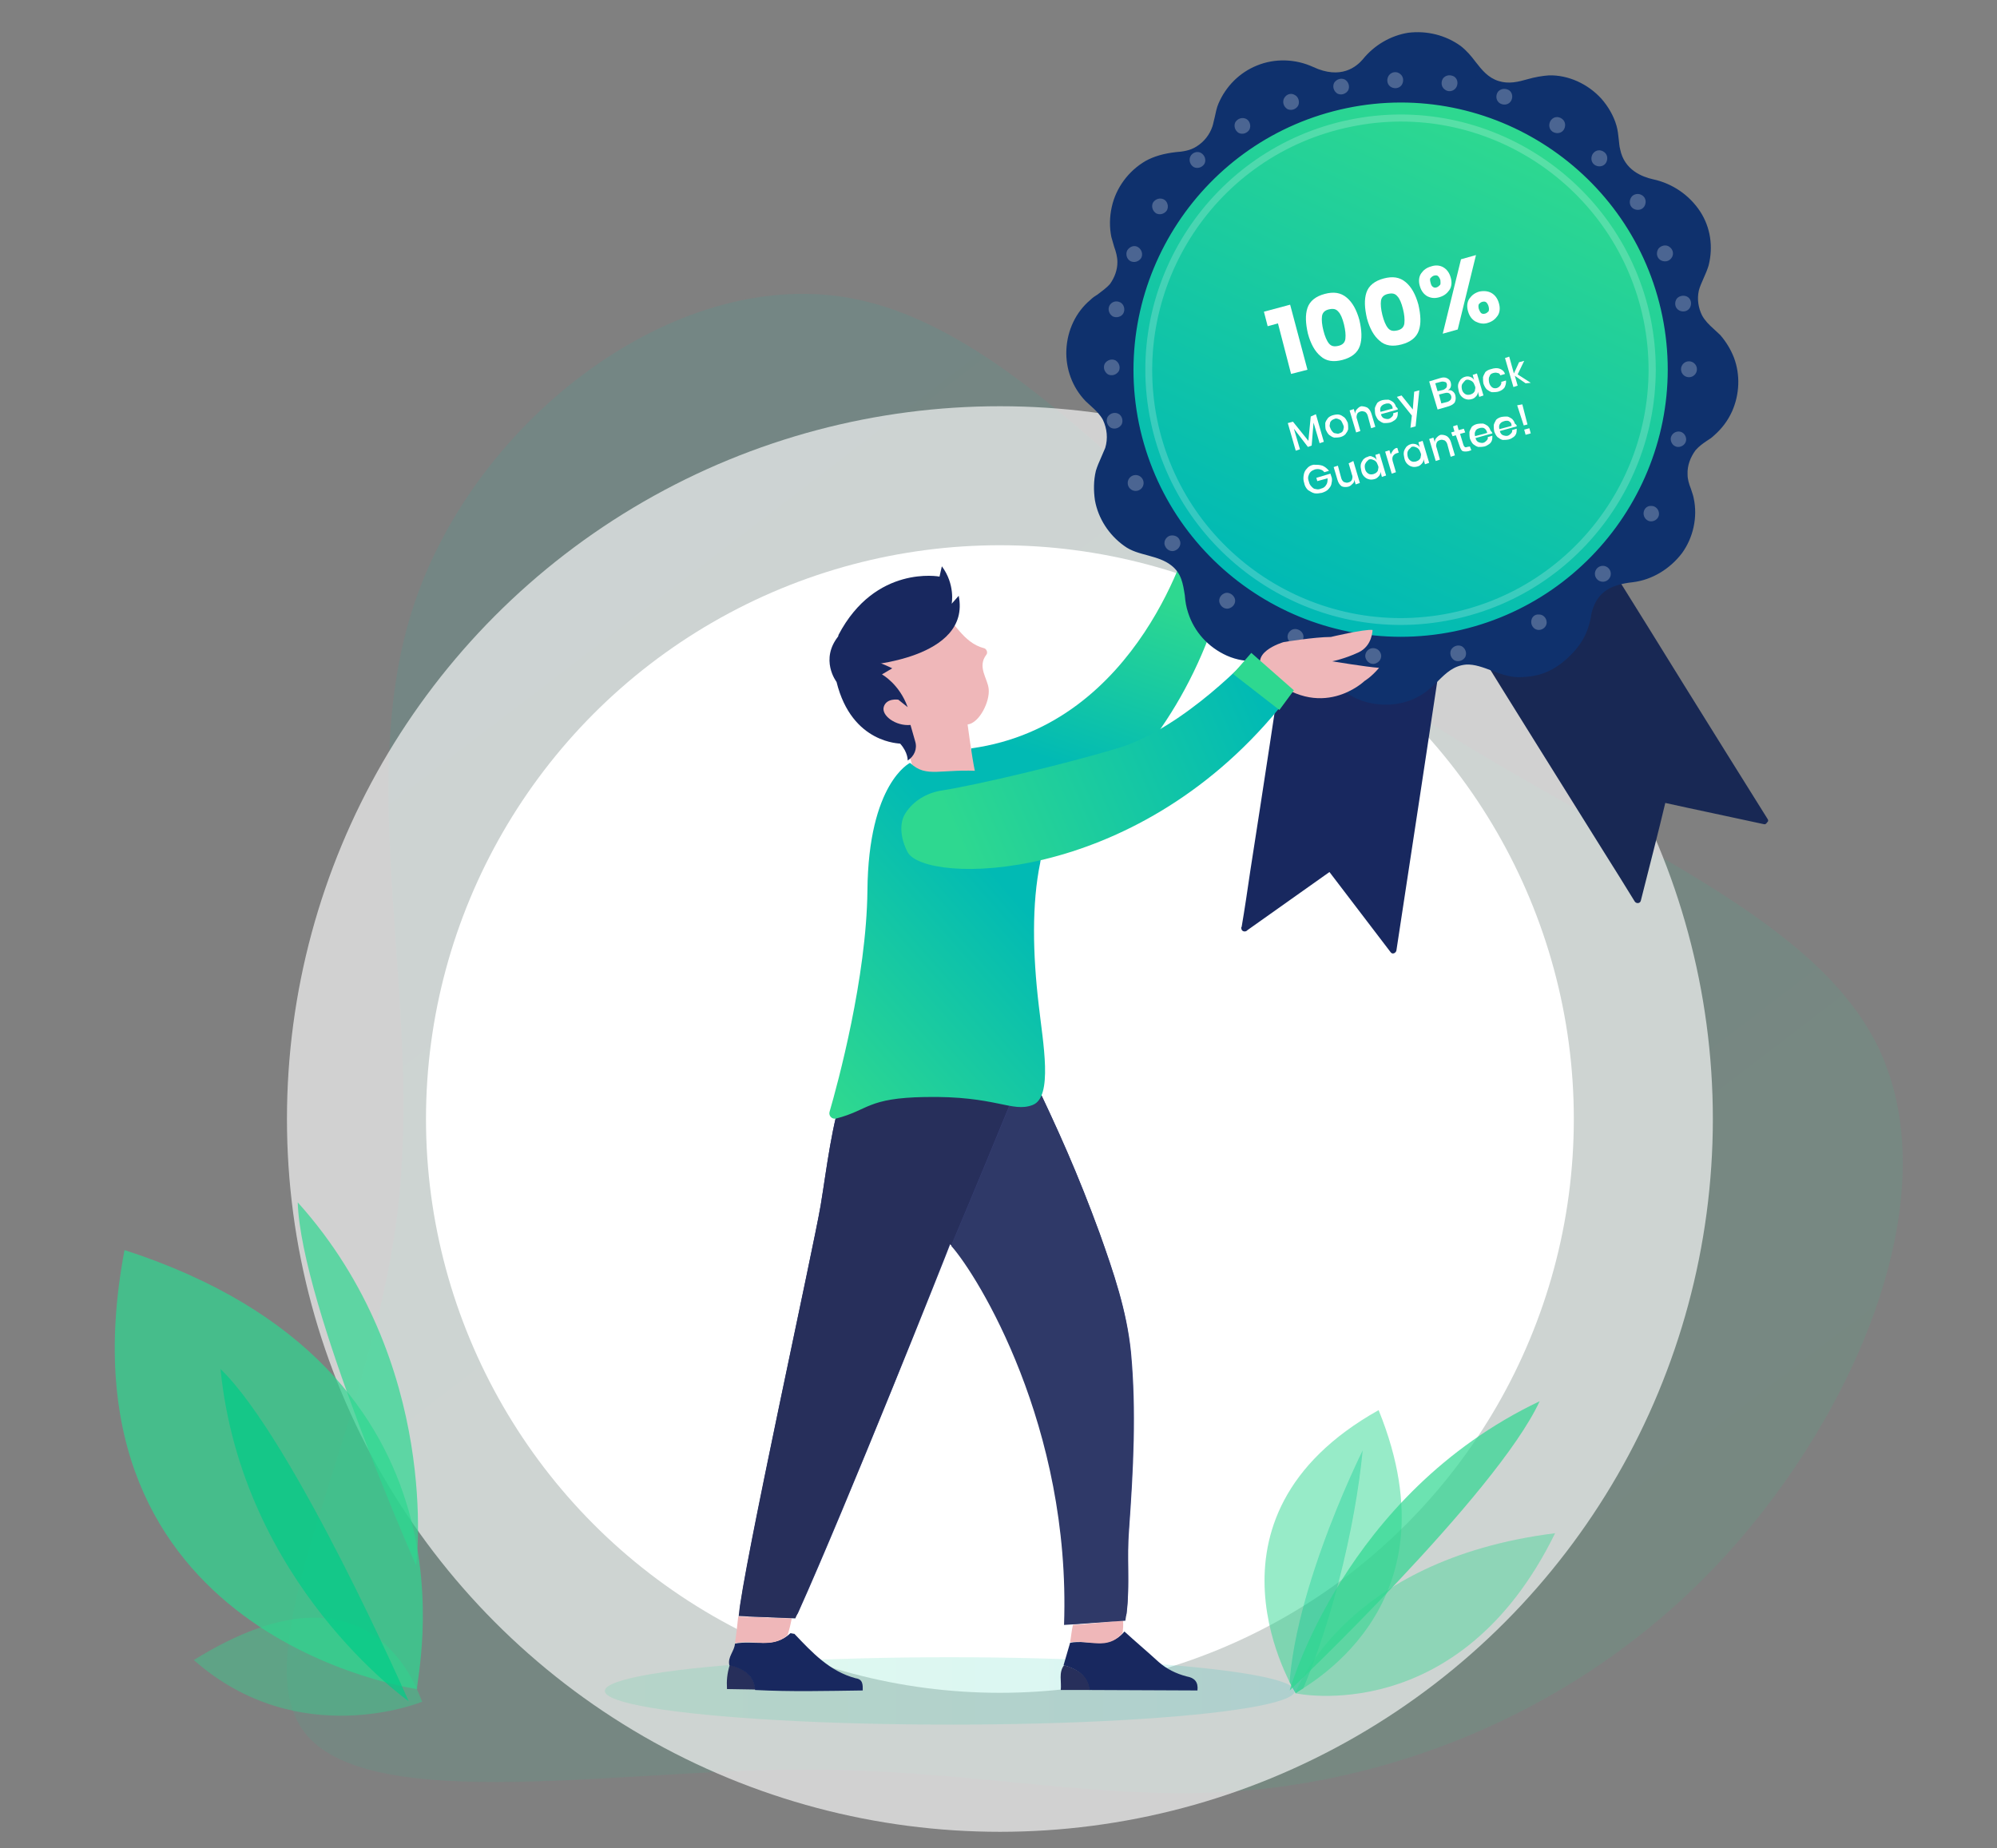 <?xml version="1.0" encoding="utf-8"?>
<!-- Generator: Adobe Illustrator 23.0.0, SVG Export Plug-In . SVG Version: 6.00 Build 0)  -->
<svg version="1.1" id="Layer_1" xmlns="http://www.w3.org/2000/svg" xmlns:xlink="http://www.w3.org/1999/xlink" x="0px" y="0px"
	 viewBox="0 0 426.6 394.9" style="enable-background:new 0 0 426.6 394.9;" xml:space="preserve">
<rect x="0" y="0" width="426.6" height="394.9" fill="#808080" stroke="none"/>
<style type="text/css">
	.st0{opacity:0.1;}
	.st1{fill:url(#SVGID_1_);}
	.st2{opacity:0.64;fill:#FFFFFF;enable-background:new    ;}
	.st3{fill:#FFFFFF;}
	.st4{opacity:0.15;fill:url(#SVGID_2_);enable-background:new    ;}
	.st5{fill:#272F5B;}
	.st6{fill:url(#SVGID_3_);}
	.st7{fill:#182854;}
	.st8{fill:#18285F;}
	.st9{fill:url(#SVGID_4_);}
	.st10{fill:#0F316D;}
	.st11{opacity:0.2;}
	.st12{opacity:0.25;}
	.st13{fill:#EFB7B9;}
	.st14{fill:#39417C;}
	.st15{fill:#A5ADBA;}
	.st16{fill:none;}
	.st17{fill:#2F3968;}
	.st18{fill:url(#SVGID_5_);}
	.st19{fill:url(#SVGID_6_);}
	.st20{fill:#2ED890;}
	.st21{opacity:0.7;}
	.st22{opacity:0.7;fill:#2ED890;enable-background:new    ;}
	.st23{opacity:0.7;clip-path:url(#SVGID_8_);fill:#00CC88;enable-background:new    ;}
	.st24{opacity:0.4;fill:#2ED890;enable-background:new    ;}
	.st25{opacity:0.7;fill:#00CC88;enable-background:new    ;}
</style>
<g>
	<g transform="translate(300,300)" class="st0">
		
			<linearGradient id="SVGID_1_" gradientUnits="userSpaceOnUse" x1="-3155.763" y1="2529.155" x2="-2715.47" y2="2347.858" gradientTransform="matrix(-0.259 -0.966 0.966 -0.259 -3246.12 -2290.344)">
			<stop  offset="0" style="stop-color:#2ED890"/>
			<stop  offset="1" style="stop-color:#01BAB4"/>
		</linearGradient>
		<path class="st1" d="M-7.4-154.4c-41.8-30.5-74.3-75.6-111.5-82c-37.2-6.4-79.2,25.9-92.5,65.1c-13.3,39.2,2,85.4-3.8,131.2
			c-5.8,45.8-32.7,91.3-20.3,109.5c12.4,18.2,64.1,9.2,104.2,8.7c40-0.4,68.5,7.7,101.3,4.1c32.9-3.6,70.2-18.7,98.6-49.8
			s48-77.9,32.3-109.3C85.2-108.1,34.3-123.9-7.4-154.4z"/>
	</g>
	<circle class="st2" cx="213.6" cy="239.1" r="152.3"/>
	<circle class="st3" cx="213.6" cy="239.1" r="122.6"/>
	
		<linearGradient id="SVGID_2_" gradientUnits="userSpaceOnUse" x1="129.208" y1="34.714" x2="276.525" y2="34.714" gradientTransform="matrix(1 0 0 -1 0 396)">
		<stop  offset="0" style="stop-color:#2ED890"/>
		<stop  offset="1" style="stop-color:#01BAB4"/>
	</linearGradient>
	<ellipse class="st4" cx="202.9" cy="361.3" rx="73.7" ry="7.2"/>
	<path class="st5" d="M155.9,355.7c2.8,0.7,5.1,2,5.5,5.3l-6.1-0.1C155.2,359.1,155.3,357.7,155.9,355.7z"/>
	
		<linearGradient id="SVGID_3_" gradientUnits="userSpaceOnUse" x1="240.689" y1="270.855" x2="227.564" y2="232.517" gradientTransform="matrix(1 0 0 -1 0 396)">
		<stop  offset="0" style="stop-color:#2ED890"/>
		<stop  offset="1" style="stop-color:#01BAB4"/>
	</linearGradient>
	<path class="st6" d="M207.5,159.9c0,0-2.3,11,4.8,25.4c0,0,41.1-14.6,51.1-67.6l-9.1-3.6C254.3,114.1,243.7,154.9,207.5,159.9z"/>
	<g>
		<g>
			<g>
				<polygon class="st7" points="376.9,175.4 355.1,170.7 349.6,192.4 296.5,107 323.7,90 				"/>
			</g>
			<g>
				<polygon class="st8" points="265.9,198.3 284.1,185.4 297.6,203.1 312.7,103.6 281,98.8 				"/>
			</g>
		</g>
		<g>
			<g>
				<path class="st7" d="M377.1,174.7c-7.2-1.6-14.5-3.1-21.8-4.7c-0.3-0.1-0.8,0.1-0.9,0.5c-1.8,7.2-3.7,14.4-5.4,21.6
					c0.4,0,0.9-0.1,1.3-0.1c-6-9.6-12-19.2-17.9-28.7c-9.5-15.4-19.1-30.7-28.7-46.1c-2.2-3.5-4.4-7-6.6-10.6
					c-0.1,0.3-0.2,0.6-0.3,0.9c9.1-5.7,18.1-11.3,27.2-17c-0.3-0.1-0.6-0.2-0.9-0.3c6,9.6,12,19.2,17.9,28.7
					c9.5,15.4,19.1,30.7,28.7,46.1c2.2,3.5,4.4,7,6.6,10.6c0.5,0.7,1.8,0.1,1.3-0.6c-6-9.6-12-19.2-17.9-28.7
					c-9.5-15.4-19.1-30.7-28.7-46.1c-2.2-3.5-4.4-7-6.6-10.6c-0.2-0.3-0.6-0.5-0.9-0.3c-9.1,5.7-18.1,11.3-27.2,17
					c-0.3,0.2-0.5,0.6-0.3,0.9c6,9.6,12,19.2,17.9,28.7c9.5,15.4,19.1,30.7,28.7,46.1c2.2,3.5,4.4,7,6.6,10.6
					c0.3,0.5,1.1,0.5,1.3-0.1c1.8-7.2,3.7-14.4,5.4-21.6c-0.3,0.1-0.6,0.3-0.9,0.5c7.2,1.6,14.5,3.1,21.8,4.7
					C377.5,176.3,378,174.9,377.1,174.7z"/>
			</g>
			<g>
				<path class="st8" d="M266.4,198.8c6.1-4.3,12.1-8.6,18.2-12.9c-0.3,0-0.7-0.1-1-0.1c4.5,5.9,9,11.8,13.5,17.7
					c0.4,0.5,1.1,0.1,1.2-0.4c1.7-11.2,3.4-22.3,5.1-33.5c2.7-17.9,5.4-35.8,8.2-53.7c0.6-4.1,1.2-8.2,1.9-12.3
					c0.1-0.4-0.3-0.7-0.7-0.7c-10.6-1.6-21.1-3.2-31.7-4.8c-0.4-0.1-0.7,0.3-0.7,0.7c-1.7,11.2-3.4,22.3-5.1,33.5
					c-2.7,17.9-5.4,35.8-8.2,53.7c-0.6,4.1-1.2,8.2-1.9,12.3c-0.1,0.9,1.3,1,1.4,0.1c1.7-11.2,3.4-22.3,5.1-33.5
					c2.7-17.9,5.4-35.8,8.2-53.7c0.6-4.1,1.2-8.2,1.9-12.3c-0.3,0.2-0.5,0.4-0.7,0.7c10.6,1.6,21.1,3.2,31.7,4.8
					c-0.2-0.3-0.4-0.5-0.7-0.7c-1.7,11.2-3.4,22.3-5.1,33.5c-2.7,17.9-5.4,35.8-8.2,53.7c-0.6,4.1-1.2,8.2-1.9,12.3
					c0.4-0.1,0.8-0.3,1.2-0.4c-4.5-5.9-9-11.8-13.5-17.7c-0.3-0.3-0.7-0.3-1-0.1c-6.1,4.3-12.1,8.6-18.2,12.9
					C264.7,198.3,265.6,199.3,266.4,198.8z"/>
			</g>
		</g>
	</g>
	
		<linearGradient id="SVGID_4_" gradientUnits="userSpaceOnUse" x1="322.315" y1="366.234" x2="277.069" y2="269.871" gradientTransform="matrix(1 0 0 -1 0 396)">
		<stop  offset="0" style="stop-color:#2ED890"/>
		<stop  offset="1" style="stop-color:#01BAB4"/>
	</linearGradient>
	<circle class="st9" cx="299.2" cy="79" r="57.8"/>
	<path class="st10" d="M369.3,77.3c-0.6-1.7-1.6-3.2-2.8-4.6c-1.4-1.5-3-2.5-4-4.4c-0.9-1.8-1.1-3.9-0.7-5.8
		c0.4-1.9,1.6-3.5,2.1-5.5c2-8.1-3.3-15.9-11.4-17.6c-3.7-0.7-6.8-3-7.6-6.9c-0.3-1.7-0.3-3.4-0.7-5.1c-0.6-2-1.6-3.9-3-5.5
		c-2.6-3-6.6-4.8-10.6-4.7c-3.9,0.1-7.2,2.4-11.1,1.1c-3.9-1.3-5.2-5.3-8.3-7.6c-3-2.3-6.9-3.2-10.6-2.6c-3.7,0.5-6.9,2.6-9.2,5.4
		c-3,3.6-7.4,3.6-11.4,1.7c-3.7-1.8-7.8-1.8-11.5-0.3c-3.5,1.4-6.3,4.3-7.8,7.7c-0.7,1.6-0.7,3.2-1.3,4.8c-0.6,1.9-2,3.6-3.7,4.7
		c-1.5,0.9-3,1.2-4.7,1.4c-2.2,0.2-4.3,0.7-6.2,1.8c-3.5,2-6,5.4-6.9,9.3c-0.5,2-0.5,4.1-0.1,6c0.4,1.9,1.3,3.5,1.3,5.5
		c0,1.8-0.6,3.7-1.7,5.1c-1.1,1.6-2.8,2.4-4.3,3.6c-6,5.2-6.5,14.8-0.9,20.6c1.4,1.4,2.8,2.4,3.8,4.2c1,2,1.2,4.3,0.5,6.5
		c-0.5,1.6-1.5,3.1-1.9,4.8c-0.5,2-0.5,4-0.2,6c0.7,3.7,2.8,7,5.9,9.2c3.1,2.2,7.2,1.8,10.2,4.2c3.5,2.8,2.7,6.6,3.9,10.4
		c1.3,3.9,4.2,7.1,7.9,8.7c3.8,1.6,7.4,1.2,11.2,0.1c3.9-1.2,7.8,0.1,10.1,3.4c2.2,3.1,4.9,5.5,8.7,6.5c3.8,0.9,7.8,0.3,11.1-1.8
		c3.4-2.2,5.1-6.1,9.6-6.4c3.9-0.3,7.1,2.6,11.1,2.7c3.7,0.1,7.5-1.3,10.3-3.9c1.4-1.4,2.5-2.9,3.3-4.7c0.7-1.8,0.9-3.6,1.5-5.4
		c1.6-4.1,5-5.3,9-5.7c4-0.4,7.6-2.6,10-5.8c2.4-3.2,3.2-7.4,2.4-11.2c-0.4-1.8-1.2-3.4-1.3-5.2c-0.1-2,0.6-4.1,1.9-5.7
		c1.1-1.4,2.8-2.2,4.1-3.4c1.6-1.4,2.8-3,3.6-4.9C370.5,84.8,370.5,80.9,369.3,77.3z M310.8,135.6c-31.2,6.4-61.8-13.7-68.2-45
		c-6.4-31.2,13.7-61.8,45-68.2s61.8,13.7,68.2,45C362.2,98.6,342.1,129.2,310.8,135.6z"/>
	<g class="st11">
		<path class="st3" d="M310.2,132.4c-29.4,6.1-58.3-13-64.4-42.4c-6.1-29.4,13-58.3,42.4-64.4s58.3,13,64.4,42.4
			C358.6,97.5,339.6,126.4,310.2,132.4z M288.5,27.1c-28.7,5.9-47.1,34-41.3,62.6c5.9,28.7,34,47.1,62.6,41.3
			c28.7-5.9,47.1-34,41.3-62.6C345.2,39.7,317.1,21.1,288.5,27.1z"/>
	</g>
	<path class="st10" d="M327.7,144.4c-1.1,0.2-2.3,0.3-3.5,0.3c-2-0.1-3.7-0.7-5.5-1.4c-1.9-0.7-3.7-1.4-5.5-1.3
		c-2.6,0.2-4.3,1.8-6,3.5c-1,0.9-2,2-3.3,2.8c-3.4,2.2-7.6,2.8-11.7,1.8c-3.6-0.9-6.4-3-9.1-6.8c-2.2-3-5.7-4.3-9.4-3.1
		c-3.3,1-7.3,1.8-11.6-0.1c-4-1.8-7-5.1-8.3-9.2c-0.4-1.2-0.6-2.4-0.7-3.7c-0.4-2.5-0.7-4.7-2.9-6.4c-1.4-1.1-3.1-1.6-4.9-2.1
		c-1.8-0.5-3.6-0.9-5.2-2.1c-3.2-2.3-5.5-5.8-6.2-9.7c-0.3-2.1-0.3-4.2,0.2-6.3c0.3-1,0.7-1.9,1.1-2.8c0.3-0.7,0.6-1.4,0.9-2.1
		c0.6-2,0.4-4.1-0.5-6c-0.6-1.1-1.5-2-2.4-2.8c-0.4-0.4-0.9-0.8-1.3-1.2c-2.8-2.9-4.3-6.9-4.1-11c0.2-4.1,2-8,5.1-10.6
		c0.5-0.5,1.1-0.9,1.6-1.2c0.9-0.7,1.9-1.4,2.6-2.2c1-1.4,1.6-3,1.6-4.7c0-1.1-0.3-2.2-0.7-3.3c-0.2-0.7-0.4-1.4-0.6-2.1
		c-0.4-2-0.4-4.2,0.1-6.4c0.9-4.1,3.6-7.7,7.2-9.8c1.8-1,3.9-1.6,6.5-1.9c1.4-0.1,3-0.3,4.4-1.2c1.6-1,2.8-2.5,3.4-4.3
		c0.2-0.6,0.3-1.3,0.5-2c0.2-0.9,0.4-2,0.8-2.9c1.6-3.7,4.5-6.6,8.2-8.1c3.9-1.6,8.3-1.4,12,0.3c6,2.8,9.3-0.1,10.6-1.6
		c2.5-3.1,6-5.1,9.7-5.7c4-0.5,8,0.5,11.2,2.8c1.3,1,2.3,2.2,3.2,3.4c1.4,1.8,2.7,3.4,4.9,4.1c2.2,0.7,4.2,0.2,6.3-0.4
		c1.4-0.4,3-0.7,4.5-0.8c4.1-0.1,8.3,1.8,11.2,5c1.4,1.6,2.6,3.6,3.2,5.7c0.3,1,0.4,2.1,0.5,3c0.1,0.7,0.1,1.4,0.3,2.1
		c0.9,4.5,4.8,5.9,7,6.4c4.2,0.9,7.8,3.4,10.1,6.9c2.2,3.4,2.8,7.5,1.8,11.5c-0.3,1-0.7,1.9-1.1,2.8c-0.4,0.9-0.8,1.8-1,2.6
		c-0.4,1.8-0.1,3.7,0.7,5.3c0.6,1.1,1.5,2,2.4,2.8c0.5,0.5,1,0.9,1.5,1.4c1.2,1.4,2.2,3,2.9,4.8c1.4,3.7,1.2,7.9-0.4,11.5
		c-0.9,2-2.2,3.7-3.8,5.1c-0.5,0.5-1.1,0.9-1.6,1.2c-0.9,0.6-1.7,1.2-2.4,2c-1.1,1.5-1.8,3.3-1.7,5.2c0,1,0.3,2,0.7,3
		c0.2,0.7,0.5,1.4,0.6,2c0.9,4.1-0.1,8.5-2.5,11.8c-2.6,3.4-6.4,5.7-10.5,6.2c-4.7,0.5-7.2,2.1-8.4,5.3c-0.3,0.7-0.5,1.6-0.6,2.4
		c-0.2,1-0.5,2-0.9,3c-0.8,1.9-2,3.5-3.4,4.9C332.9,142.6,330.4,143.9,327.7,144.4z M312,140.8c0.3-0.1,0.7-0.1,1-0.1
		c2.2-0.2,4.3,0.6,6.2,1.4c1.7,0.7,3.2,1.3,5,1.4c3.7,0.1,7.2-1.2,9.7-3.7c1.3-1.2,2.4-2.7,3.1-4.5c0.4-0.9,0.6-1.8,0.8-2.8
		c0.2-0.8,0.3-1.7,0.7-2.6c1.8-4.8,6-5.8,9.5-6.2c3.7-0.4,7.2-2.4,9.5-5.5c2.2-3,3-7,2.3-10.7c-0.1-0.6-0.3-1.2-0.5-1.9
		c-0.3-1.1-0.7-2.2-0.7-3.4c-0.1-2.2,0.7-4.4,2-6.2c0.8-1,1.8-1.7,2.7-2.3c0.5-0.4,1-0.7,1.5-1.1c1.4-1.2,2.6-2.8,3.4-4.6
		c1.5-3.2,1.6-7,0.3-10.4c-0.6-1.6-1.5-3.1-2.6-4.3c-0.4-0.5-0.9-0.9-1.4-1.4c-1-0.9-2-1.8-2.7-3.2c-1-2-1.3-4.2-0.8-6.3
		c0.2-1.1,0.7-2,1.1-3c0.4-0.9,0.7-1.6,1-2.5c0.9-3.6,0.3-7.3-1.7-10.4c-2-3.2-5.3-5.5-9.1-6.3c-4.4-0.9-7.4-3.6-8.1-7.4
		c-0.1-0.7-0.2-1.5-0.3-2.2c-0.1-0.9-0.2-1.9-0.5-2.8c-0.6-2-1.6-3.7-2.9-5.2c-2.6-2.9-6.4-4.6-10.1-4.5c-1.4,0-2.8,0.4-4.2,0.7
		c-2.2,0.6-4.6,1.2-7.1,0.3c-2.6-0.8-4.1-2.7-5.5-4.5c-0.9-1.1-1.8-2.3-3-3.2c-2.8-2.1-6.5-3-10.1-2.5c-3.4,0.5-6.4,2.3-8.7,5.1
		c-2.9,3.4-7.5,4.2-12.2,1.9c-3.4-1.6-7.4-1.8-11-0.3c-3.2,1.3-6,4-7.4,7.3c-0.3,0.8-0.5,1.7-0.7,2.6c-0.1,0.7-0.3,1.4-0.5,2.1
		c-0.7,2.1-2.1,3.9-3.9,5c-1.6,1-3.4,1.3-5,1.4c-2.4,0.2-4.3,0.7-5.9,1.7c-3.4,1.9-5.7,5.1-6.6,8.9c-0.4,1.9-0.5,3.9-0.1,5.7
		c0.1,0.7,0.3,1.3,0.5,2c0.4,1.1,0.7,2.4,0.7,3.7c0,2-0.7,3.9-1.8,5.5c-0.8,1.1-1.8,1.8-2.8,2.6c-0.5,0.4-1,0.7-1.6,1.1
		c-2.7,2.4-4.4,5.8-4.5,9.6c-0.2,3.7,1.1,7.4,3.7,10c0.4,0.4,0.8,0.8,1.2,1.1c1,0.9,2,1.8,2.7,3.2c1.1,2.2,1.3,4.7,0.6,7
		c-0.3,0.8-0.6,1.6-0.9,2.2c-0.4,0.8-0.7,1.6-0.9,2.5c-0.5,2-0.5,3.9-0.2,5.7c0.6,3.4,2.6,6.7,5.6,8.7c1.4,1,3,1.4,4.7,1.9
		c1.9,0.5,3.9,1,5.5,2.4c2.6,2.1,3,4.7,3.4,7.3c0.2,1.1,0.3,2.3,0.7,3.4c1.2,3.7,3.9,6.8,7.6,8.3c3.1,1.4,6.3,1.4,10.6,0.1
		c4.2-1.3,8.4,0.1,11,3.7c2.5,3.5,5.1,5.5,8.3,6.2c3.7,0.9,7.5,0.3,10.6-1.6c1.1-0.7,2.1-1.7,3-2.6C307.8,143,309.5,141.3,312,140.8
		z M311,136.3c-31.6,6.5-62.6-13.9-69.1-45.5s13.9-62.6,45.5-69.1c31.6-6.5,62.6,13.9,69.1,45.5C363,98.8,342.6,129.8,311,136.3z
		 M287.7,23.1c-30.8,6.4-50.7,36.6-44.4,67.4c6.4,30.8,36.6,50.7,67.4,44.4c30.8-6.4,50.7-36.6,44.4-67.4
		C348.8,36.7,318.5,16.7,287.7,23.1z"/>
	<g class="st12">
		<g>
			<g>
				<g>
					<path class="st3" d="M287.3,17c0.8,0.5,1.1,1.5,0.7,2.3c-0.5,0.8-1.5,1.1-2.3,0.7c-0.8-0.5-1.1-1.5-0.7-2.3
						C285.5,16.9,286.5,16.6,287.3,17z"/>
					<path class="st3" d="M312.3,138.1c0.8,0.5,1.1,1.5,0.7,2.3c-0.5,0.8-1.5,1.1-2.3,0.7c-0.8-0.5-1.1-1.5-0.7-2.3
						C310.5,138,311.5,137.7,312.3,138.1z"/>
					<path class="st3" d="M238.9,88.4c0.8,0.4,1.1,1.5,0.7,2.3c-0.5,0.8-1.5,1.1-2.3,0.7c-0.8-0.5-1.1-1.5-0.7-2.3
						C237.1,88.3,238.1,88,238.9,88.4z"/>
					<path class="st3" d="M238.3,77c0.8,0.5,1.1,1.5,0.7,2.3c-0.5,0.8-1.5,1.1-2.3,0.7c-0.8-0.5-1.1-1.5-0.7-2.3
						C236.5,76.9,237.5,76.6,238.3,77z"/>
					<ellipse class="st3" cx="242.6" cy="103.2" rx="1.7" ry="1.7"/>
					<path class="st3" d="M252,115.4c0.4,0.8,0,1.8-0.9,2.2c-0.8,0.4-1.8,0-2.2-0.9c-0.4-0.8,0-1.8,0.9-2.2
						C250.7,114.2,251.7,114.6,252,115.4z"/>
					<path class="st3" d="M263.7,127.7c0.4,0.8,0,1.8-0.9,2.2c-0.8,0.4-1.8,0-2.2-0.9c-0.4-0.8,0-1.8,0.9-2.2
						C262.3,126.4,263.3,126.9,263.7,127.7z"/>
					<path class="st3" d="M278.3,135.4c0.4,0.8,0,1.8-0.9,2.2c-0.8,0.4-1.8,0-2.2-0.9c-0.4-0.8,0-1.8,0.9-2.2
						C276.9,134.2,277.9,134.6,278.3,135.4z"/>
					<path class="st3" d="M294.9,139.5c0.4,0.8,0,1.8-0.9,2.2c-0.8,0.4-1.8,0-2.2-0.9c-0.4-0.8,0-1.8,0.9-2.2
						C293.5,138.3,294.5,138.6,294.9,139.5z"/>
					<path class="st3" d="M239.3,64.6c0.8,0.4,1.1,1.5,0.7,2.3c-0.4,0.8-1.5,1.1-2.3,0.7c-0.8-0.5-1.1-1.5-0.7-2.3
						C237.5,64.4,238.5,64.2,239.3,64.6z"/>
					<path class="st3" d="M243.1,52.8c0.8,0.5,1.1,1.5,0.7,2.3c-0.5,0.8-1.5,1.1-2.3,0.7c-0.8-0.4-1.1-1.5-0.7-2.3
						C241.3,52.7,242.3,52.3,243.1,52.8z"/>
					<path class="st3" d="M248.6,42.6c0.8,0.4,1.1,1.5,0.7,2.3c-0.5,0.8-1.5,1.1-2.3,0.7c-0.8-0.5-1.1-1.5-0.7-2.3
						C246.8,42.5,247.8,42.2,248.6,42.6z"/>
					<path class="st3" d="M256.6,32.7c0.8,0.5,1.1,1.5,0.7,2.3c-0.5,0.8-1.5,1.1-2.3,0.7c-0.8-0.5-1.1-1.5-0.7-2.3
						C254.7,32.6,255.8,32.2,256.6,32.7z"/>
					<path class="st3" d="M266.2,25.4c0.8,0.4,1.1,1.5,0.7,2.3c-0.5,0.8-1.5,1.1-2.3,0.7c-0.8-0.5-1.1-1.5-0.7-2.3
						C264.4,25.3,265.4,25,266.2,25.4z"/>
					<path class="st3" d="M276.6,20.3c0.8,0.4,1.1,1.5,0.7,2.3c-0.5,0.8-1.5,1.1-2.3,0.7c-0.8-0.5-1.1-1.5-0.7-2.3
						C274.8,20.1,275.8,19.8,276.6,20.3z"/>
				</g>
				<g>
					<path class="st3" d="M358.2,63.8c-0.5,0.7-0.5,1.8,0.3,2.4c0.7,0.5,1.8,0.5,2.4-0.3c0.5-0.7,0.5-1.8-0.3-2.4
						C359.9,63,358.8,63.1,358.2,63.8z"/>
					<path class="st3" d="M354.3,53.1c-0.5,0.7-0.5,1.8,0.3,2.4c0.7,0.5,1.8,0.5,2.4-0.3c0.6-0.7,0.5-1.8-0.3-2.4
						C356,52.2,354.9,52.4,354.3,53.1z"/>
					<ellipse class="st3" cx="360.8" cy="78.9" rx="1.7" ry="1.7"/>
					<path class="st3" d="M356.9,93.8c0,0.9,0.7,1.7,1.6,1.7c0.9,0,1.7-0.7,1.7-1.6c0-0.9-0.7-1.7-1.6-1.7
						C357.6,92.2,356.9,93,356.9,93.8z"/>
					<path class="st3" d="M351.1,109.7c0,0.9,0.7,1.7,1.6,1.7c0.9,0,1.7-0.7,1.7-1.6c0-0.9-0.7-1.7-1.6-1.7
						C351.8,108,351.1,108.8,351.1,109.7z"/>
					<ellipse class="st3" cx="342.4" cy="122.6" rx="1.7" ry="1.7"/>
					<path class="st3" d="M327.1,132.9c0,0.9,0.7,1.7,1.6,1.7c0.9,0,1.7-0.7,1.7-1.6c0-0.9-0.7-1.7-1.6-1.7
						C327.8,131.2,327.1,131.9,327.1,132.9z"/>
					<path class="st3" d="M348.5,42.1c-0.5,0.7-0.5,1.8,0.3,2.4c0.7,0.5,1.8,0.5,2.4-0.3c0.5-0.7,0.5-1.8-0.3-2.4
						C350.1,41.2,349,41.4,348.5,42.1z"/>
					<path class="st3" d="M340.3,32.8c-0.5,0.7-0.5,1.8,0.3,2.4c0.7,0.5,1.8,0.5,2.4-0.3c0.5-0.7,0.5-1.8-0.3-2.4
						C341.9,31.9,340.9,32,340.3,32.8z"/>
					<path class="st3" d="M331.3,25.7c-0.5,0.7-0.5,1.8,0.3,2.4c0.7,0.5,1.8,0.5,2.4-0.3c0.5-0.7,0.5-1.8-0.3-2.4
						C332.9,24.8,331.9,24.9,331.3,25.7z"/>
					<path class="st3" d="M320,19.6c-0.5,0.7-0.5,1.8,0.3,2.4c0.7,0.5,1.8,0.5,2.4-0.3c0.5-0.7,0.5-1.8-0.3-2.4
						C321.6,18.8,320.6,18.9,320,19.6z"/>
					<path class="st3" d="M308.3,16.7c-0.5,0.7-0.5,1.8,0.3,2.4c0.7,0.6,1.8,0.5,2.4-0.3c0.5-0.7,0.5-1.8-0.3-2.4
						C309.9,15.9,308.9,16,308.3,16.7z"/>
					<path class="st3" d="M296.7,16.1c-0.5,0.7-0.5,1.8,0.3,2.4c0.7,0.5,1.8,0.5,2.4-0.3c0.5-0.7,0.5-1.8-0.3-2.4
						C298.4,15.2,297.3,15.3,296.7,16.1z"/>
				</g>
			</g>
		</g>
	</g>
	<path class="st13" d="M200.5,130.1c3.4,2.5,5.1,7.2,9.7,8.4c0.5,0.1,0.9,0.9,0.5,1.4c-2,2.6,0.3,5.1,0.5,7.3c0.3,2.7-2,7.3-4.5,7.6
		c0,0,0.9,6.9,1.6,10.2c-2.8,0.9-6.2,2.8-9.1,2.2c-2.5-0.6-0.9,0.2-3.4,0c0.1-0.6-2.6-9.1-2.6-9.7c-6.6-1.4-8.1-11.8-10.2-14.3
		c-1.8-2.2,9.7-9.3,11.6-9.7C197,133.1,199.8,133.3,200.5,130.1z"/>
	<path class="st8" d="M184.3,361.2c-7.6,0.1-15.4,0.3-23-0.1c-0.3-3.3-2.6-4.6-5.5-5.3c-0.4-1.8,1.1-3,1.2-4.6
		c3.9-0.8,8.4,1.1,11.8-2.2c0.1-0.1,0.6,0.1,0.9,0.1c3.8,4,7.5,8,13.1,9.5C184.4,358.8,184.3,360.1,184.3,361.2z"/>
	<path class="st13" d="M168.2,349.4c-3.4,3-7.2,0.8-11.2,1.7c0.3-1.9,0.5-3.8,0.7-5.7c4.1,0.1,7.4,0.3,11.4,0.4
		C169.2,345.8,168.4,349.2,168.2,349.4z"/>
	<path class="st14" d="M234.9,263.5c-4.6-12.6-8.7-21.8-14.5-33.8c-0.1-0.3-0.3-0.7-0.2-1c0.7-5.1-22.2-63.2-25.2-63.5
		c-0.7-0.1-0.9-2-1.4-1.5l0,0c-4.5,4-6,9.3-6.8,15c-1.6,10.8-1.1,22.6-3.2,33.7c-1.2,6.5-3.1,19.3-3.2,19.8
		c-2.8,8.3-3.7,16.9-5.1,25.4c-1.5,8.9-15,70.4-17.2,85.6c-0.1,1.1,0.7,2.2,1.9,2.2l8.6,0.3c0.8,0,1.6-0.4,1.9-1.1
		c10.2-22.6,32.1-77.6,32.5-78.8c5.2,5.5,25.3,37.1,24.5,79.2c0,1.1,0.9,2.1,2.1,2c3-0.2,6.4-0.5,9.3-0.7c0.9-0.1,1.8-0.8,1.8-1.8
		c0.7-6,0-11.6,0.5-17.7c0.9-12.6,1.6-25.4,0.4-38C240.7,280.1,237.9,271.8,234.9,263.5z"/>
	<path class="st8" d="M255.8,361.2c-7.7,0-15.4-0.1-23.1-0.1c-0.5-3.2-2.7-4.5-5.5-5.3c0.5-1.6,0.9-3.2,1.4-4.8
		c3.9-0.7,8.4,1.5,11.6-2.4c2.4,2.2,4.9,4.3,7.3,6.5c1.7,1.5,3.7,2.5,6,3.1C255.2,358.5,256,359.4,255.8,361.2z"/>
	<path class="st13" d="M239.8,348.9c-3.2,3.9-7.2,1.4-11.2,2c0.2-1.1,0.3-2.4,0.6-3.7c3.8-0.2,6.9-0.7,10.7-0.9
		C240,346.8,239.9,348.4,239.8,348.9z"/>
	<path class="st15" d="M285.9,126.2"/>
	<path class="st5" d="M226.6,361.1c0.2-1.8-0.5-3.7,0.7-5.3c2.8,0.8,5.1,2.1,5.5,5.3H226.6z"/>
	<g>
		<path class="st8" d="M178.7,145.7c0,0-3.7-4.8,0.5-9.9c2.3,4.1,7.2,4.9,11.4,7l-2.2,1.3c0,0,3.7,2,5.5,7l-2-1.6
			c0,0-2.5-0.4-3.1,1.5c-0.6,1.9,2.6,4.2,5.7,3.9l1,3.5c0.5,1.6-0.2,3.2-1.6,4.1l0,0c0,0,0.1-1.7-1.6-3.6
			C192.5,158.8,182,159.1,178.7,145.7z"/>
		<path class="st8" d="M184.6,142.2c0,0,22.9-1.4,20.2-14.9l-1.5,1.7c0,0,0.8-4.1-2.1-8l-0.5,2.2c0,0-13.7-2.6-21.6,12.5v3.2
			L184.6,142.2z"/>
	</g>
	<path class="st16" d="M197.8,278.8c0,0,2.2-5,5.3-12.6c-0.1-0.1-0.2-0.2-0.3-0.3C202.7,266.2,200.8,271.3,197.8,278.8z"/>
	<path class="st17" d="M241.5,288.9c-0.8-8.8-3.7-17.1-6.6-25.4c-4.7-12.8-8.9-22.2-14.8-34.5V229c0.3-0.3,0.1-1.4-0.3-3
		c-5.8,14.5-12.2,29.8-16.6,40.2c5.7,6.4,25.6,38.6,24.1,81c3.8-0.2,9.3-0.7,13.1-0.9c1.1-6.6,0.2-12.7,0.7-19.3
		C242,314.3,242.7,301.6,241.5,288.9z"/>
	<path class="st5" d="M195,165.2c-0.7-0.1-0.9-2-1.4-1.5l0,0c-4.5,4-6,9.3-6.8,15c-1.6,10.8-1.1,22.6-3.2,33.7
		c-1.2,6.5-3.1,19.3-3.2,19.8c-2.8,8.3-3.7,16.9-5.1,25.4c-1.6,9.4-16.7,77.9-17.5,87.7l12.1,0.5l0,0c7-15.5,20.6-48.7,27.9-67.1
		l0,0l0,0c3-7.5,5-12.6,5.1-12.9c0.1,0.1,0.2,0.2,0.3,0.3c4.4-10.4,10.8-25.8,16.6-40.2C216.7,213.2,197.7,165.5,195,165.2z"/>
	
		<linearGradient id="SVGID_5_" gradientUnits="userSpaceOnUse" x1="172.859" y1="165.904" x2="216.723" y2="204.588" gradientTransform="matrix(1 0 0 -1 0 396)">
		<stop  offset="0" style="stop-color:#2ED890"/>
		<stop  offset="1" style="stop-color:#01BAB4"/>
	</linearGradient>
	<path class="st18" d="M177.2,237.6c-0.2,0.8,0.5,1.6,1.4,1.4c7-1.8,6.6-4.4,19-4.6c15.2-0.3,18.6,3.4,23,1.7
		c4.4-1.7,2.2-13.3,1.3-21.3c-1.3-11-1.5-21.7,0.3-30.4c0.9-4.9-0.1-9-1.4-13.8c-1.3-4.6-5.2-5.4-10.6-5.8
		c-9.3-0.7-12.2,1.6-15.8-1.8c0,0-8.9,4.3-9.1,27.3C185.1,208.9,179,231.4,177.2,237.6z"/>
	
		<linearGradient id="SVGID_6_" gradientUnits="userSpaceOnUse" x1="204.653" y1="216.242" x2="269.932" y2="244.218" gradientTransform="matrix(1 0 0 -1 0 396)">
		<stop  offset="0" style="stop-color:#2ED890"/>
		<stop  offset="1" style="stop-color:#01BAB4"/>
	</linearGradient>
	<path class="st19" d="M201.2,168.9c-3.2,0.5-6.1,2.2-7.8,4.9c-1.3,2-1.1,5.3,0.5,8.3c3.7,6.8,48,7.4,79.3-30.7
		c1-1.3-5.7-11.6-5.7-11.6s-14.3,15.6-28.5,20C227.8,163.2,208.4,167.8,201.2,168.9z"/>
	<g>
		<path class="st3" d="M270.8,69.7l-0.8-3.1l5.6-1.5l3.7,13.9l-3.5,0.9l-2.8-10.8L270.8,69.7z"/>
		<path class="st3" d="M279.4,71.3c-0.5-2.2-0.6-4-0.1-5.5c0.5-1.5,1.8-2.5,3.7-3c1.9-0.5,3.4-0.3,4.7,0.8c1.2,1,2.1,2.6,2.7,4.8
			c0.5,2.2,0.6,4,0.1,5.5c-0.5,1.5-1.8,2.5-3.7,3c-1.9,0.5-3.5,0.3-4.7-0.8C280.9,75.1,280,73.5,279.4,71.3z M287.1,69.3
			c-0.3-1.2-0.7-2.2-1.2-2.7c-0.5-0.6-1.1-0.7-2-0.5c-0.9,0.2-1.4,0.7-1.5,1.5s0,1.8,0.3,3c0.3,1.2,0.7,2.2,1.2,2.8
			c0.5,0.6,1.1,0.7,2,0.5c0.9-0.2,1.4-0.7,1.5-1.5C287.5,71.5,287.4,70.6,287.1,69.3z"/>
		<path class="st3" d="M292,68c-0.5-2.2-0.6-4-0.1-5.5s1.8-2.5,3.7-3c1.9-0.5,3.4-0.3,4.7,0.8c1.2,1,2.1,2.6,2.7,4.8
			c0.5,2.2,0.6,4,0.1,5.5s-1.8,2.5-3.7,3c-1.9,0.5-3.5,0.3-4.7-0.8C293.5,71.8,292.6,70.2,292,68z M299.7,66
			c-0.3-1.2-0.7-2.2-1.2-2.7c-0.5-0.6-1.1-0.7-2-0.5c-0.9,0.2-1.4,0.7-1.5,1.5c-0.1,0.7,0,1.8,0.3,3c0.3,1.2,0.7,2.2,1.2,2.8
			c0.5,0.6,1.1,0.7,2,0.5c0.9-0.2,1.4-0.7,1.5-1.5C300.1,68.2,300,67.2,299.7,66z"/>
		<path class="st3" d="M308.3,57.1c0.7,0.4,1.3,1.1,1.6,2.2c0.3,1,0.2,2-0.3,2.7c-0.5,0.7-1.1,1.2-2.1,1.5c-1,0.3-1.8,0.2-2.6-0.2
			c-0.7-0.4-1.3-1.1-1.6-2.2c-0.3-1-0.2-2,0.3-2.7s1.1-1.2,2.2-1.5C306.7,56.6,307.6,56.7,308.3,57.1z M306.1,61.3
			c0.3,0.2,0.5,0.2,0.8,0.1c0.3-0.1,0.5-0.3,0.7-0.5s0.1-0.6,0.1-1c-0.1-0.4-0.3-0.7-0.5-0.9s-0.5-0.2-0.9-0.1
			c-0.3,0.1-0.5,0.3-0.7,0.5s-0.1,0.6,0,1C305.7,60.8,305.8,61.1,306.1,61.3z M315.3,54.5l-3.9,15.9l-3.2,0.9l3.9-15.9L315.3,54.5z
			 M318.6,62.6c0.7,0.4,1.3,1.1,1.6,2.2c0.3,1,0.2,2-0.3,2.7c-0.5,0.7-1.1,1.2-2.1,1.5c-0.9,0.3-1.8,0.1-2.6-0.3
			c-0.7-0.4-1.3-1.1-1.6-2.2c-0.3-1-0.2-2,0.3-2.7c0.5-0.7,1.1-1.2,2.1-1.5C317,62.1,317.9,62.2,318.6,62.6z M316.4,66.9
			c0.3,0.2,0.5,0.2,0.9,0.1c0.3-0.1,0.5-0.3,0.7-0.5c0.1-0.3,0.1-0.6,0-1s-0.3-0.7-0.5-0.9c-0.3-0.2-0.5-0.2-0.9-0.1
			c-0.3,0.1-0.5,0.3-0.7,0.5c-0.1,0.3-0.1,0.6,0,1C316,66.3,316.2,66.7,316.4,66.9z"/>
	</g>
	<g>
		<path class="st13" d="M274.2,137.2c0,0,6.6-1.1,10.1-1.1c0,0,7.1-1.7,8.9-1.5c0,0,0,3.4-3,4.8c-3,1.4-5.6,1.9-5.6,1.9
			s7.2,1.2,10,1.4c-1.7,2-3.1,2.8-3.1,2.8s-9.4,9.1-20.8-1.3C265.8,139.6,274.2,137.2,274.2,137.2z"/>
		<polygon class="st20" points="276.4,147.5 273.3,151.7 263.4,144 267.3,139.5 		"/>
	</g>
	<g>
		<path class="st3" d="M281.1,88.5l1.7,5.9l-0.9,0.3l-1.3-4.4l-0.4,4.9l-0.8,0.3l-3-3.9l1.3,4.4l-0.9,0.3l-1.7-5.9l1.1-0.3l3.3,4.1
			l0.5-5.2L281.1,88.5z"/>
		<path class="st3" d="M286.1,88.6c0.4,0.1,0.7,0.3,1.1,0.6c0.3,0.3,0.5,0.7,0.7,1.1c0.1,0.5,0.1,0.9,0.1,1.4
			c-0.1,0.4-0.3,0.7-0.6,1.1c-0.3,0.3-0.7,0.5-1.1,0.6c-0.5,0.1-0.9,0.1-1.3,0.1c-0.4-0.1-0.7-0.3-1.1-0.6c-0.3-0.3-0.5-0.7-0.7-1.1
			c-0.1-0.5-0.1-0.9-0.1-1.4c0.1-0.4,0.3-0.7,0.6-1.1c0.3-0.3,0.7-0.5,1.1-0.6S285.7,88.5,286.1,88.6z M284.4,89.9
			c-0.2,0.2-0.3,0.4-0.3,0.7c-0.1,0.3-0.1,0.5,0.1,0.9c0.1,0.3,0.3,0.6,0.5,0.8c0.2,0.2,0.4,0.3,0.7,0.3c0.3,0.1,0.5,0.1,0.7,0
			c0.3-0.1,0.5-0.2,0.6-0.3c0.1-0.1,0.3-0.4,0.3-0.7c0.1-0.3,0.1-0.5-0.1-0.9c-0.1-0.3-0.3-0.6-0.4-0.8c-0.2-0.2-0.4-0.3-0.7-0.4
			c-0.3-0.1-0.5-0.1-0.7,0C284.8,89.6,284.6,89.7,284.4,89.9z"/>
		<path class="st3" d="M292.1,87.1c0.4,0.3,0.7,0.7,0.9,1.4l0.8,2.7l-0.9,0.3l-0.7-2.6c-0.1-0.4-0.3-0.7-0.6-0.9
			c-0.3-0.1-0.6-0.2-0.9-0.1c-0.4,0.1-0.7,0.3-0.8,0.6c-0.1,0.3-0.2,0.7,0,1.1l0.7,2.5l-0.9,0.3l-1.4-4.7l0.9-0.3l0.3,1
			c0-0.4,0.1-0.7,0.4-1c0.3-0.3,0.5-0.5,0.9-0.6C291.2,86.8,291.7,86.9,292.1,87.1z"/>
		<path class="st3" d="M298.6,87.5l-3.6,1c0.1,0.5,0.4,0.8,0.7,0.9c0.3,0.1,0.7,0.2,1,0.1c0.3-0.1,0.5-0.3,0.7-0.5
			c0.2-0.2,0.3-0.5,0.2-0.7l1-0.3c0,0.3,0,0.7-0.1,1c-0.1,0.3-0.3,0.6-0.6,0.8c-0.3,0.2-0.6,0.4-1,0.5c-0.5,0.1-0.9,0.1-1.3,0.1
			c-0.4-0.1-0.7-0.3-1.1-0.6c-0.3-0.3-0.5-0.7-0.7-1.2c-0.1-0.5-0.1-0.9-0.1-1.4c0.1-0.4,0.3-0.7,0.5-1.1c0.3-0.3,0.7-0.5,1.1-0.6
			c0.5-0.1,0.9-0.1,1.3-0.1c0.4,0.1,0.7,0.3,1,0.5c0.3,0.3,0.5,0.6,0.6,1C298.6,87.2,298.6,87.4,298.6,87.5z M297.2,86.5
			c-0.2-0.2-0.4-0.3-0.6-0.3s-0.5,0-0.7,0.1c-0.4,0.1-0.7,0.3-0.9,0.6c-0.2,0.3-0.2,0.7-0.1,1.1l2.6-0.7
			C297.5,87,297.4,86.7,297.2,86.5z"/>
		<path class="st3" d="M299.4,84.5l2.4,3l0.3-3.8l1.1-0.3l-0.8,7.7l-1.1,0.3l0.3-2.6l-3.2-4L299.4,84.5z"/>
		<path class="st3" d="M310.3,83.6c0.3,0.2,0.5,0.5,0.6,0.9c0.1,0.5,0.1,0.9-0.1,1.4c-0.2,0.4-0.7,0.7-1.3,0.9l-2.4,0.7l-1.8-6
			l2.3-0.7c0.6-0.2,1.1-0.2,1.5,0c0.4,0.2,0.7,0.5,0.8,0.9c0.1,0.4,0.1,0.7,0,1c-0.1,0.3-0.3,0.5-0.6,0.7
			C309.7,83.3,310.1,83.4,310.3,83.6z M307.1,83.6l1.2-0.3c0.3-0.1,0.5-0.3,0.7-0.5c0.1-0.2,0.1-0.5,0.1-0.7
			c-0.1-0.3-0.2-0.5-0.5-0.5c-0.3-0.1-0.5-0.1-0.9,0l-1.1,0.3L307.1,83.6z M309.9,85.4c0.1-0.2,0.2-0.5,0.1-0.8
			c-0.1-0.3-0.3-0.5-0.5-0.6c-0.3-0.1-0.5-0.1-0.9,0l-1.2,0.3l0.5,1.9l1.2-0.3C309.5,85.8,309.7,85.6,309.9,85.4z"/>
		<path class="st3" d="M314,80.5c0.3,0.1,0.7,0.3,0.9,0.7l-0.3-1.1l0.9-0.3l1.4,4.7l-0.9,0.3l-0.3-1.1c0,0.4-0.1,0.7-0.4,1
			c-0.3,0.3-0.5,0.5-1,0.6c-0.4,0.1-0.8,0.1-1.1,0c-0.4-0.1-0.7-0.3-1-0.6c-0.3-0.3-0.5-0.7-0.6-1.2c-0.1-0.5-0.2-0.9-0.1-1.4
			c0.1-0.4,0.3-0.7,0.5-1c0.3-0.3,0.6-0.5,1-0.6C313.3,80.4,313.7,80.4,314,80.5z M312.4,82c-0.2,0.3-0.2,0.7-0.1,1.2
			c0.1,0.5,0.4,0.8,0.7,1c0.3,0.2,0.7,0.2,1.1,0.1c0.3-0.1,0.5-0.2,0.7-0.4c0.2-0.2,0.3-0.4,0.3-0.7c0.1-0.3,0.1-0.5-0.1-0.9
			c-0.1-0.3-0.2-0.5-0.4-0.7c-0.2-0.2-0.4-0.3-0.7-0.4c-0.3-0.1-0.5-0.1-0.8,0C312.9,81.4,312.6,81.7,312.4,82z"/>
		<path class="st3" d="M320.4,78.8c0.5,0.2,0.9,0.5,1.1,1.1l-1,0.3c-0.1-0.3-0.3-0.5-0.6-0.5c-0.3-0.1-0.5-0.1-0.9,0
			s-0.7,0.3-0.8,0.7c-0.2,0.3-0.2,0.7-0.1,1.3c0.1,0.5,0.4,0.9,0.7,1.1c0.3,0.2,0.7,0.2,1,0.1c0.3-0.1,0.5-0.3,0.7-0.5
			c0.1-0.2,0.3-0.5,0.2-0.8l1-0.3c0.1,0.5-0.1,1.1-0.3,1.5c-0.3,0.4-0.7,0.7-1.4,0.9c-0.5,0.1-0.9,0.1-1.3,0.1
			c-0.4-0.1-0.7-0.3-1.1-0.6c-0.3-0.3-0.5-0.7-0.7-1.2c-0.1-0.5-0.1-0.9-0.1-1.4c0.1-0.4,0.3-0.7,0.5-1.1c0.3-0.3,0.7-0.5,1.1-0.6
			C319.3,78.6,319.9,78.6,320.4,78.8z"/>
		<path class="st3" d="M325.9,81.9l-2.3-1.6l0.6,2.1l-0.9,0.3l-1.8-6.2l0.9-0.3l1,3.6l1.1-2.4l1.1-0.3l-1.4,2.9l2.8,1.8L325.9,81.9z
			"/>
		<path class="st3" d="M282.5,99.5c0.5,0.2,1,0.6,1.4,1.1l-1,0.3c-0.2-0.3-0.5-0.5-0.9-0.6c-0.3-0.1-0.7-0.1-1.1,0
			c-0.3,0.1-0.7,0.3-0.9,0.5c-0.3,0.3-0.4,0.6-0.5,0.9c-0.1,0.3-0.1,0.7,0.1,1.2c0.1,0.5,0.3,0.8,0.6,1.1c0.3,0.3,0.5,0.5,0.9,0.5
			c0.3,0.1,0.7,0.1,1.1-0.1c0.5-0.1,0.9-0.4,1.1-0.8c0.3-0.4,0.3-0.9,0.3-1.4l-2.2,0.6l-0.2-0.7l3-0.9l0.3,0.9
			c0.1,0.5,0,0.9-0.1,1.4c-0.1,0.4-0.4,0.8-0.7,1.1c-0.3,0.3-0.7,0.5-1.3,0.7c-0.6,0.1-1.1,0.2-1.6,0.1c-0.5-0.1-0.9-0.4-1.4-0.7
			c-0.4-0.4-0.7-0.9-0.8-1.5c-0.2-0.6-0.2-1.1-0.1-1.7s0.3-1,0.7-1.4c0.3-0.4,0.8-0.7,1.4-0.8C281.3,99.3,281.9,99.3,282.5,99.5z"/>
		<path class="st3" d="M289.1,98.5l1.4,4.7l-0.9,0.3l-0.3-1c0,0.4-0.1,0.7-0.4,0.9c-0.3,0.3-0.5,0.5-0.9,0.6c-0.5,0.1-1,0.1-1.4-0.1
			c-0.4-0.3-0.7-0.7-0.9-1.4l-0.8-2.7l0.9-0.3l0.7,2.6c0.1,0.4,0.3,0.7,0.6,0.9c0.3,0.1,0.6,0.2,0.9,0.1c0.4-0.1,0.7-0.3,0.8-0.6
			c0.1-0.3,0.2-0.7,0-1.1l-0.7-2.4L289.1,98.5z"/>
		<path class="st3" d="M293.2,97.6c0.3,0.1,0.7,0.3,0.9,0.7l-0.3-1.1l0.9-0.3l1.4,4.7l-0.9,0.3l-0.3-1.1c0,0.4-0.1,0.7-0.4,1
			c-0.3,0.3-0.5,0.5-1,0.6c-0.4,0.1-0.8,0.1-1.1,0c-0.4-0.1-0.7-0.3-1-0.6c-0.3-0.3-0.5-0.7-0.6-1.2c-0.1-0.5-0.2-0.9-0.1-1.4
			c0.1-0.4,0.3-0.7,0.5-1c0.3-0.3,0.6-0.5,1-0.6C292.5,97.4,292.9,97.4,293.2,97.6z M291.7,99c-0.2,0.3-0.2,0.7-0.1,1.2
			c0.1,0.5,0.4,0.8,0.7,1c0.3,0.2,0.7,0.2,1.1,0.1c0.3-0.1,0.5-0.2,0.7-0.4c0.2-0.2,0.3-0.4,0.3-0.7c0.1-0.3,0.1-0.5-0.1-0.9
			c-0.1-0.3-0.2-0.5-0.4-0.7c-0.2-0.2-0.4-0.3-0.7-0.4c-0.3-0.1-0.5-0.1-0.8,0C292.2,98.4,291.9,98.6,291.7,99z"/>
		<path class="st3" d="M297.6,96.2c0.3-0.3,0.5-0.5,0.9-0.5l0.3,1l-0.3,0.1c-0.4,0.1-0.7,0.3-0.9,0.6c-0.2,0.3-0.2,0.7-0.1,1.1
			l0.7,2.4l-0.9,0.3l-1.4-4.7l0.9-0.3l0.3,0.9C297.2,96.8,297.4,96.5,297.6,96.2z"/>
		<path class="st3" d="M302.4,94.9c0.3,0.1,0.7,0.3,0.9,0.7l-0.3-1.1l0.9-0.3l1.4,4.7l-0.9,0.3l-0.3-1.1c0,0.4-0.1,0.7-0.4,1
			c-0.3,0.3-0.5,0.5-1,0.6c-0.4,0.1-0.8,0.1-1.1,0c-0.4-0.1-0.7-0.3-1-0.6c-0.3-0.3-0.5-0.7-0.6-1.2c-0.1-0.5-0.2-0.9-0.1-1.4
			c0.1-0.4,0.3-0.7,0.5-1c0.3-0.3,0.6-0.5,1-0.6C301.6,94.8,302,94.8,302.4,94.9z M300.8,96.3c-0.2,0.3-0.2,0.7-0.1,1.2
			c0.1,0.5,0.4,0.8,0.7,1c0.3,0.2,0.7,0.2,1.1,0.1c0.3-0.1,0.5-0.2,0.7-0.4s0.3-0.4,0.3-0.7c0.1-0.3,0.1-0.5-0.1-0.9
			c-0.1-0.3-0.2-0.5-0.4-0.7c-0.2-0.2-0.4-0.3-0.7-0.4c-0.3-0.1-0.5-0.1-0.8,0C301.3,95.8,300.9,96,300.8,96.3z"/>
		<path class="st3" d="M309.1,93.2c0.4,0.3,0.7,0.7,0.9,1.4l0.8,2.7l-0.9,0.3l-0.7-2.6c-0.1-0.4-0.3-0.7-0.6-0.9
			c-0.3-0.1-0.6-0.2-0.9-0.1c-0.4,0.1-0.7,0.3-0.8,0.6c-0.1,0.3-0.2,0.7,0,1.1l0.7,2.5l-0.9,0.3l-1.4-4.7l0.9-0.3l0.3,1
			c0-0.4,0.1-0.7,0.4-1c0.3-0.3,0.5-0.5,0.9-0.6C308.1,92.9,308.6,92.9,309.1,93.2z"/>
		<path class="st3" d="M314,95.4l0.3,0.8l-0.6,0.2c-0.5,0.1-0.9,0.1-1.2,0s-0.5-0.5-0.7-1.1L311,93l-0.7,0.2l-0.3-0.8l0.7-0.2
			l-0.3-1.1l0.9-0.3l0.3,1.1l1.1-0.3l0.3,0.8l-1.1,0.3l0.7,2.3c0.1,0.3,0.2,0.4,0.3,0.5s0.3,0.1,0.5,0L314,95.4z"/>
		<path class="st3" d="M318.8,92.6l-3.6,1c0.1,0.5,0.4,0.8,0.7,0.9c0.3,0.1,0.7,0.2,1,0.1c0.3-0.1,0.5-0.3,0.7-0.5
			c0.2-0.2,0.3-0.5,0.2-0.7l1-0.3c0,0.3,0,0.7-0.1,1c-0.1,0.3-0.3,0.6-0.6,0.8c-0.3,0.2-0.6,0.4-1,0.5c-0.5,0.1-0.9,0.1-1.3,0.1
			c-0.4-0.1-0.7-0.3-1.1-0.6c-0.3-0.3-0.5-0.7-0.7-1.2c-0.1-0.5-0.1-0.9-0.1-1.4c0.1-0.4,0.3-0.7,0.5-1.1c0.3-0.3,0.7-0.5,1.1-0.6
			c0.5-0.1,0.9-0.1,1.3-0.1c0.4,0.1,0.7,0.3,1,0.5c0.3,0.3,0.5,0.6,0.6,1C318.7,92.3,318.8,92.5,318.8,92.6z M317.3,91.7
			c-0.2-0.2-0.4-0.3-0.6-0.3s-0.5,0-0.7,0.1c-0.4,0.1-0.7,0.3-0.8,0.6c-0.2,0.3-0.2,0.7-0.1,1.1l2.6-0.7
			C317.6,92.1,317.5,91.9,317.3,91.7z"/>
		<path class="st3" d="M324,91.1l-3.6,1c0.1,0.5,0.4,0.8,0.7,0.9c0.3,0.1,0.7,0.2,1,0.1c0.3-0.1,0.5-0.3,0.7-0.5
			c0.2-0.2,0.3-0.5,0.2-0.7l1-0.3c0,0.3,0,0.7-0.1,1c-0.1,0.3-0.3,0.6-0.6,0.8c-0.3,0.2-0.6,0.4-1,0.5c-0.5,0.1-0.9,0.1-1.3,0.1
			c-0.4-0.1-0.7-0.3-1.1-0.6c-0.3-0.3-0.5-0.7-0.7-1.2c-0.1-0.5-0.1-0.9-0.1-1.4c0.1-0.4,0.3-0.7,0.5-1.1c0.3-0.3,0.7-0.5,1.1-0.6
			c0.5-0.1,0.9-0.1,1.3-0.1c0.4,0.1,0.7,0.3,1,0.5c0.3,0.3,0.5,0.6,0.6,1C324,90.8,324,90.9,324,91.1z M322.6,90.2
			c-0.2-0.2-0.4-0.3-0.6-0.3s-0.5,0-0.7,0.1c-0.4,0.1-0.7,0.3-0.9,0.6c-0.2,0.3-0.2,0.7-0.1,1.1l2.6-0.7
			C322.9,90.6,322.8,90.3,322.6,90.2z"/>
		<path class="st3" d="M325.2,86.4l1.1,4.3l-0.8,0.2l-1.4-4.3L325.2,86.4z M326.7,91.5l0.3,1.1l-1.1,0.3l-0.3-1.1L326.7,91.5z"/>
	</g>
	<g class="st21">
		<g>
			<path id="XMLID_16_" class="st22" d="M276.8,361.8c0.6-0.9,35.2-17.5,17.7-60.5C253.3,324.4,276.8,361.8,276.8,361.8z"/>
		</g>
		<g>
			<defs>
				<path id="SVGID_7_" d="M276.8,361.8c0.6-0.9,35.2-17.5,17.7-60.5C253.3,324.4,276.8,361.8,276.8,361.8z"/>
			</defs>
			<clipPath id="SVGID_8_">
				<use xlink:href="#SVGID_7_"  style="overflow:visible;"/>
			</clipPath>
			<path class="st23" d="M291.1,309.9c0,0-17.7,35.4-15.6,57.2C284.2,349.6,289.6,325.7,291.1,309.9z"/>
		</g>
	</g>
	<path class="st22" d="M275.5,361.2c0,0,11.6-41.9,53.4-61.8C319.7,319.3,275.5,361.2,275.5,361.2z"/>
	<path class="st22" d="M88.9,334.5c0,0,5.6-43.2-25.3-77.6C64.3,278.9,88.9,334.5,88.9,334.5z"/>
	<path class="st24" d="M276.7,361.8c0,0,10.1-28.5,55.5-34.2C311.7,369.5,276.7,361.8,276.7,361.8z"/>
	<g>
		<path id="XMLID_17_" class="st22" d="M89.1,360.9c-0.5-1.9,16.6-68.2-62.5-93.8C10.9,350.1,89.1,360.9,89.1,360.9z"/>
		<path class="st24" d="M90.2,363.6c-0.7-1-9.7-33.2-48.8-8.9C63.8,374.5,90.2,363.6,90.2,363.6z"/>
		<path class="st25" d="M87.3,363.5c0,0-35.6-25-40.2-71C62.8,307.7,87.3,363.5,87.3,363.5z"/>
	</g>
</g>
</svg>
